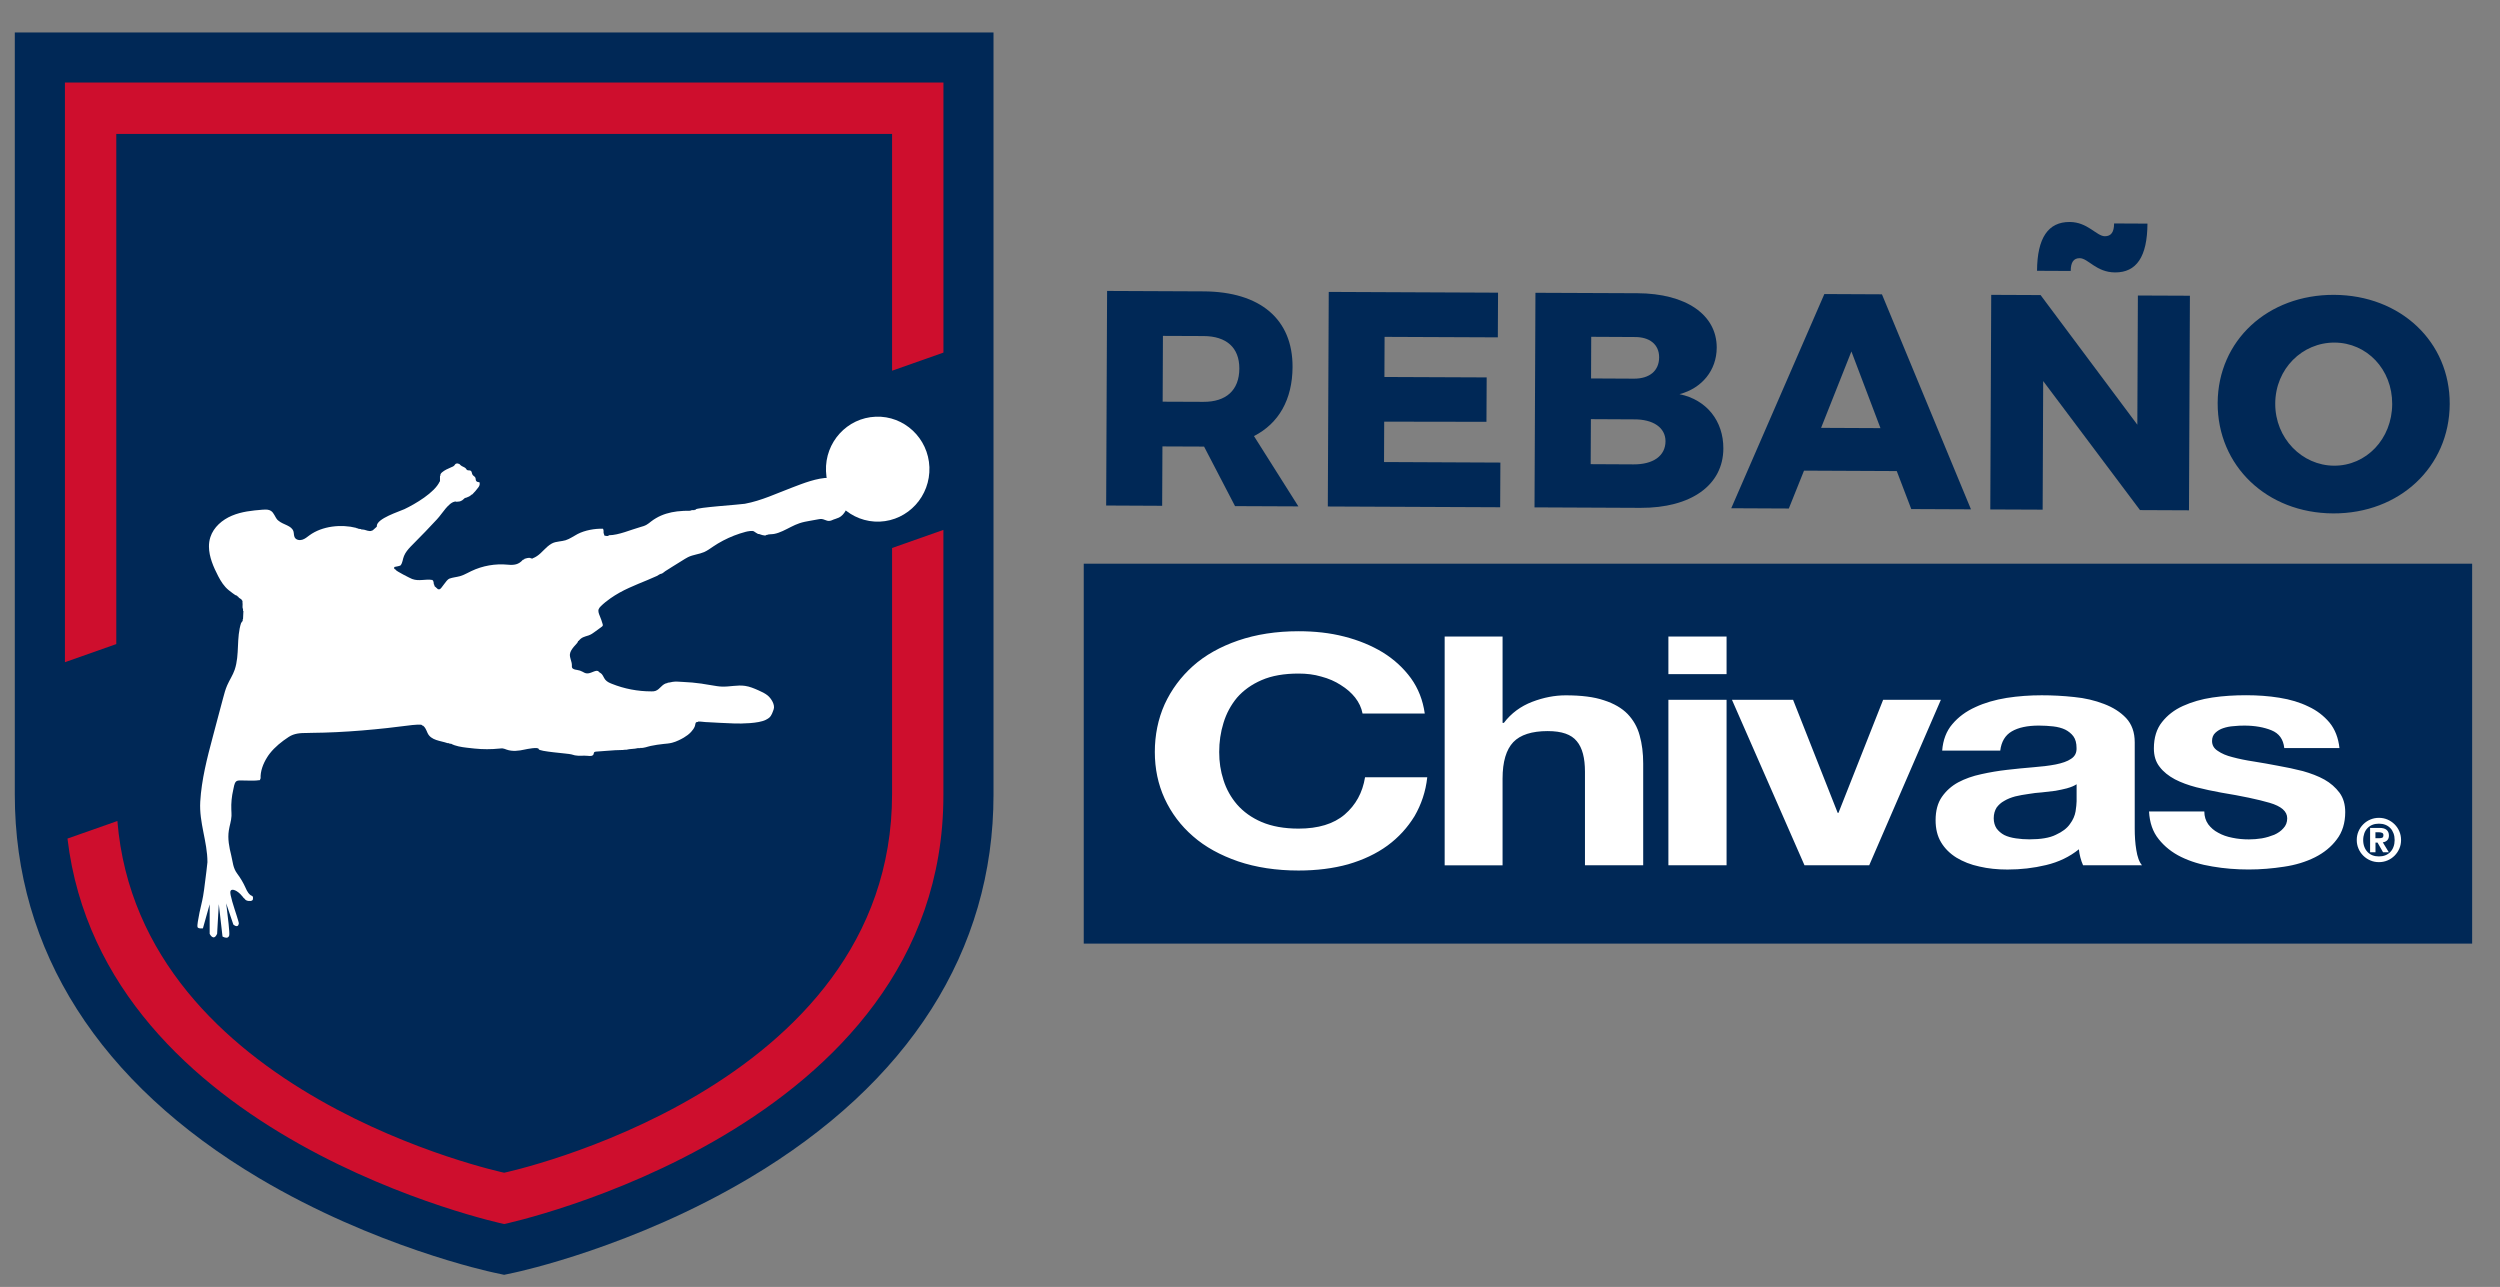 <?xml version="1.0" encoding="UTF-8"?><svg id="Capa_1" xmlns="http://www.w3.org/2000/svg" viewBox="0 0 459.38 236.48"><rect x="0" y="0" width="459.38" height="236.48" fill="#808080" stroke="none"/><defs><style>.cls-1{fill:#002856;}.cls-2{fill:#fff;}.cls-3{fill:#ce0e2d;}</style></defs><g><path class="cls-1" d="M2.72,5.97V146.04c0,28.64,15.51,52.99,44.86,70.43,21.24,12.62,42.26,17.18,43.15,17.37l1.91,.41,1.91-.41c.88-.19,21.91-4.74,43.15-17.37,29.35-17.44,44.86-41.8,44.86-70.43V5.97H2.72Z"/><g><path class="cls-2" d="M160.92,76.57c-5.26,.2-9.36,4.69-9.14,10.02,.18,5.31,4.63,9.46,9.87,9.26,5.24-.22,9.32-4.69,9.13-10.02-.2-5.31-4.63-9.47-9.87-9.26Z"/><path class="cls-2" d="M154.41,88.21c-.09-.06-.19-.13-.29-.16-.53-.19-1.11-.26-1.72-.26,0,0,0,0,0,0-2.27-.01-4.9,1.06-6.75,1.76-2.9,1.09-5.72,2.45-8.79,3.02-.79,.15-9.02,.68-9.02,1.05v.06h-.22v.06h-.55v.05h-.17v.06c-.84-.01-1.67,.02-2.48,.12-1.37,.17-2.69,.54-3.89,1.25-.3,.18-.6,.37-.89,.6-.28,.22-.55,.45-.86,.62-.34,.19-.72,.3-1.09,.4-1.8,.51-4.02,1.5-5.78,1.51-.01,0-.01,.07-.01,.07h-.16v.05c-.22,.07-.51-.04-.67-.05-.05-.18-.09-.34-.16-.5,0-.38,.02-.52-.11-.76-1.5-.06-3.34,.28-4.67,.97-.73,.38-1.41,.89-2.2,1.14-.37,.11-.77,.16-1.16,.22-.48,.07-.95,.15-1.37,.38-.31,.17-.59,.38-.84,.6-.86,.75-1.51,1.69-2.68,2.12v.05c-.12-.01-.24-.02-.38-.05v-.06c-.31-.1-.96,.09-1.14,.16v.07h-.11l-.05,.1h-.12c-.78,.9-1.61,1.01-2.79,.9-2.28-.22-4.62,.19-6.69,1.18-.25,.12-.5,.25-.74,.37-.43,.22-.87,.43-1.33,.56-.64,.18-1.32,.22-1.95,.45-.62,.23-1.47,1.96-1.83,1.96h-.26c-.22-.19-.44-.4-.66-.59v-.18h-.05v-.14h-.06c-.02-.17-.04-.34-.06-.51h-.05v-.11s-.16-.18-.16-.18c-1.27-.23-2.43,.3-3.72-.18-.34-.13-3-1.48-3-1.67v-.06h-.11v-.06c-.17-.08-.1,.05-.17-.15-.07-.06-.01,0-.05-.11l.12-.17c.28-.06,.87-.14,1.09-.28,.41-.54,.36-1.09,.63-1.73,.26-.64,.72-1.19,1.2-1.7,.19-.2,.39-.4,.58-.59,1.46-1.46,2.88-2.94,4.28-4.45,.58-.62,1.04-1.34,1.59-1.98,.47-.54,1.15-1.3,1.93-1.29,0,.02,0,.04,0,.06,.24-.06,.5-.01,.75-.1,.24-.08,.47-.22,.64-.41,.05-.05,.1-.11,.16-.15,.09-.06,.2-.08,.3-.1,.05-.01,.1-.04,.15-.06,.28-.09,.54-.23,.76-.42,.02-.03,.04-.06,.06-.08,.07,.02,.14-.04,.19-.09,.38-.38,.73-.79,1.05-1.22,.05-.07,.1-.14,.14-.21,.13-.23,.16-.5,.09-.75-.23-.02-.5-.06-.62-.26-.11-.18-.05-.42-.15-.61-.11-.21-.37-.3-.5-.5-.16-.24-.11-.61-.35-.75-.2-.12-.48-.01-.67-.14,0,0,0,0-.01-.01-.08-.06-.13-.16-.19-.24-.25-.32-.74-.36-1.02-.66-.04-.05-.08-.1-.13-.14-.06-.05-.15-.08-.23-.1-.06-.02-.11-.03-.17-.05-.13,0-.26,.01-.36,.09-.08,.06-.13,.16-.19,.24-.16,.21-.42,.3-.67,.4-.55,.23-1.18,.52-1.63,.91-.09,.08-.18,.17-.24,.28-.06,.11-.09,.24-.05,.35-.03,0-.05,0-.08,.01,0,.06,0,1.03,0,1.03h-.05c-.9,2.03-4.51,4.15-6.49,5.09-.96,.45-5.07,1.71-5.07,3.1v.12c-.26,.22-.52,.47-.78,.7h-.16v.06c-.42,.15-1.11-.13-1.37-.2-.2-.04-.38-.05-.59-.07v-.05c-.17-.02-.32-.02-.49-.05v-.05h-.17v-.07h-.22v-.05c-2.73-.7-6.24-.36-8.6,1.37-.42,.31-.82,.66-1.32,.81-.5,.15-1.13,.04-1.38-.42-.18-.33-.13-.74-.23-1.1-.33-1.11-1.87-1.21-2.75-1.97-.06-.05-.13-.1-.19-.16-.46-.51-.63-1.28-1.2-1.65-.37-.24-.83-.26-1.28-.23-.08,0-.16,0-.25,.01-1.92,.15-3.86,.35-5.64,1.1-1.77,.74-3.37,2.11-3.96,3.94-.19,.58-.27,1.18-.26,1.77,.01,1.85,.83,3.73,1.7,5.41,.51,.97,1.07,1.87,1.93,2.57,.13,.11,1.26,.99,1.4,.99h.11l.11,.17h.08l.19,.24s.08,.05,.11,.07c.18,.11,.4,.21,.46,.46h.07v.37c.07,.3-.05,.79,.05,1.1h.05v.41h.07c-.03,.5-.04,.99-.07,1.48h-.05v.33h-.05v.11l-.11,.06v.11l-.12,.05c-.94,2.82-.26,5.86-1.2,8.66-.34,1-.95,1.89-1.38,2.87-.33,.75-.54,1.55-.75,2.34-.34,1.27-.68,2.55-1.02,3.82-.29,1.11-.59,2.21-.88,3.32-1.04,3.89-2.06,7.84-2.3,11.88-.23,3.89,1.32,7.36,1.32,11.14,0,0-.3,2.84-.61,5.01-.12,.87-.25,1.63-.35,2.05-.15,.59-.33,1.41-.5,2.21-.25,1.23-.45,2.41-.37,2.64,.12,.37,1,.25,1,.25l.51-1.82,.73-2.6v3.26s0,2.16,0,2.16c0,0,.7,1.48,1.37,0l.05-.92,.26-4.53,.6,5.26,.08,.69s.61,.37,.98,.16c.12-.07,.22-.19,.26-.41,.09-.48-.26-3.38-.45-4.91-.07-.56-.12-.94-.12-.94l.39,1.15,.93,2.75s.84,.77,1.01-.17c.02-.12-.15-.68-.38-1.41-.51-1.59-1.32-3.99-1.17-4.51,.19-.67,1.34-.13,2.08,.78,.1,.13,.25,.25,.33,.4l.25,.23c.19,.37,1.04,.46,1.34,.25,.16-.11,.17-.33,.15-.52,0-.07-.01-.14-.05-.2-.07-.12-.32-.18-.43-.27-.14-.11-.27-.25-.38-.4-.21-.28-.36-.6-.5-.92-.41-.92-.93-1.8-1.53-2.6-.8-1.06-.81-2.16-1.11-3.38-.37-1.49-.68-3.03-.44-4.56,.13-.89,.45-1.76,.49-2.67,.02-.38-.02-.76-.03-1.14-.05-1.23,.07-2.46,.35-3.66,.1-.42,.18-1.19,.5-1.51,.29-.29,.81-.21,1.19-.21,1.05,0,2.27,.1,3.23-.07,.01-.07,.02-.18,.05-.26h.06c-.08-1.34,.46-2.76,1.2-3.93h0c.15-.24,.31-.48,.48-.69,.95-1.22,2.19-2.2,3.48-3.05,1.04-.68,2.17-.73,3.39-.73,.26,0,.52-.02,.78-.02,6.18-.05,12.43-.64,18.56-1.44,.13-.02,1.76-.17,1.76,.03v.06c.05,0,.11,0,.17,0,.44,.34,.59,.77,.84,1.34,.63,1.43,2.41,1.44,3.69,1.9h.23v.05h.14v.06h.29c.75,.42,1.86,.61,2.91,.73,.49,.06,.96,.1,1.37,.15,1.54,.16,3.09,.16,4.63,0,.19-.02,.39-.04,.58-.02,.25,.03,.47,.14,.71,.22,1.06,.37,2.23,.23,3.33-.02,.27-.06,2.56-.54,2.56-.07,0,.44,5.38,.79,5.99,.96,.22,.06,.43,.13,.66,.18,.77,.16,1.57,0,2.36,.09,.39,.05,.9,.08,1.05-.26,0-.01,.01-.02,.02-.03,.04-.11,.03-.23,.09-.33,.09-.13,.27-.15,.42-.16,.63-.03,1.27-.09,1.91-.14,1.03-.08,2.06-.16,3.07-.16,0-.04,.55-.04,.55-.04,.62-.18,1.45-.12,2.07-.29h.48v-.05c.62,.08,1.32-.24,1.92-.36,.77-.16,1.55-.28,2.34-.36,.53-.05,1.06-.09,1.57-.22,.43-.11,.84-.27,1.24-.46,.32-.15,.63-.31,.93-.49,.49-.29,.94-.62,1.33-1.04,.29-.31,.55-.67,.7-1.07,.05-.13,.1-.57,.17-.63,0,0,.12-.1,.12-.1,.11-.01,.2-.04,.31-.05v-.06c.6-.01,1.19,.12,1.79,.12,.46,.03,3.73,.21,4.95,.24,1.22,.03,4.31,.01,5.67-.66,.13-.07,.26-.14,.39-.22,.08-.05,.17-.1,.24-.17,.46-.38,.64-1.03,.82-1.5,.34-.87-.46-2.08-1.08-2.59-.51-.41-1.12-.7-1.72-.96-.79-.35-1.59-.69-2.44-.81-1.42-.21-2.85,.19-4.28,.13-.6-.02-1.19-.13-1.79-.23-.55-.1-1.11-.19-1.67-.27-.07-.01-.14-.02-.21-.04-1.17-.17-2.35-.27-3.53-.32-.58-.02-1.26-.11-1.83-.01-.33,.05-.57,.15-.92,.15v.06c-1.03,.12-1.35,1.15-2.25,1.46-.21,.07-.43,.08-.64,.08-.04,0-.07,0-.11,0-2.48,0-4.97-.47-7.27-1.4-.43-.17-.87-.37-1.17-.73-.27-.32-.39-.74-.66-1.05-.2-.23-.54-.31-.66-.56-.05,0-.1,0-.16,0v-.05c-.76,.02-1.41,.69-2.21,.43-.16-.05-.31-.15-.46-.23-.32-.18-.68-.3-1.04-.35-.37-.06-.83-.12-.94-.47-.04-.12-.02-.25-.02-.38,.01-.7-.43-1.36-.36-2.05,.06-.51,.39-.94,.7-1.34,.09-.12,.77-.8,.77-.94v-.08l.17-.12c.52-.64,1.03-.72,1.78-.96,.45-.15,.85-.43,1.23-.72,.4-.29,.79-.58,1.19-.87,.07-.06,.15-.11,.19-.2,.04-.1,0-.21-.02-.3-.14-.5-.31-.98-.51-1.46-.17-.41-.36-.86-.22-1.27,.08-.21,.24-.39,.4-.55,.54-.54,1.15-1.01,1.77-1.45,1.07-.75,2.22-1.38,3.41-1.92,1.11-.51,2.24-.96,3.37-1.43,.58-.24,1.16-.49,1.73-.75,.25-.12,.61-.42,.85-.42,.15,0,.59-.39,.71-.47,.3-.19,.59-.38,.89-.56,.09-.06,.18-.12,.28-.18,.81-.51,1.63-1.02,2.45-1.52,.18-.11,.36-.22,.55-.31,.48-.24,1-.37,1.52-.5,.5-.12,.99-.24,1.46-.44,.56-.25,1.05-.61,1.56-.95,0,0,.02-.01,.02-.02,1.22-.83,2.53-1.51,3.9-2.05,.7-.27,1.42-.51,2.15-.7,.31-.08,1.23-.27,1.51-.08,.26,.17,.5,.34,.77,.48h.16c.23,.08,.93,.36,1.31,.24v-.07h.16c.31-.16,.9-.1,1.3-.18,.55-.1,1.07-.3,1.58-.53,1.04-.47,2.02-1.08,3.1-1.44,.65-.22,1.33-.34,2.01-.46,.48-.09,.96-.17,1.44-.26,.22-.04,.44-.08,.66-.05,.34,.04,.64,.23,.98,.31,.65,.16,1-.22,1.56-.35l.6-.23c.25-.12,.48-.3,.68-.51,0,0,0,0,.01-.01,.39-.41,.68-.94,.88-1.49,.14-.41,.25-.81,.26-1.18,.04-1.14-.69-3.04-1.63-3.66Z"/></g><g><path class="cls-3" d="M21.37,118.36V24.61H163.92v43.51l9.44-3.33V15.17H11.93V121.68l9.44-3.33Z"/><path class="cls-3" d="M163.92,100.7v45.21c0,54.45-71.28,69.58-71.28,69.58,0,0-66.92-14.21-71.07-64.63l-9.17,3.23c6.55,55.18,80.24,70.83,80.24,70.83,0,0,80.71-17.14,80.71-78.79v-48.76l-9.44,3.33Z"/></g></g><g><rect class="cls-1" x="199.14" y="103.58" width="255.12" height="69.81"/><g><g><path class="cls-1" d="M226.94,93l-5.69-10.94h-.22l-7.43-.03-.05,10.91-10.29-.05,.17-39.43,17.72,.08c10.46,.05,16.4,5.14,16.36,13.91-.03,5.96-2.52,10.34-7.09,12.68l8.16,12.92-11.65-.05Zm-13.3-19.19l7.48,.03c4.16,.02,6.59-2.11,6.61-6.1,.02-3.88-2.39-5.97-6.56-5.99l-7.48-.03-.05,12.1Z"/><path class="cls-1" d="M275.27,53.78l-.04,8.21-20.81-.09-.03,7.37,18.79,.08-.04,8.16-18.79-.03-.03,7.42,21.38,.1-.04,8.21-31.67-.14,.17-39.43,31.11,.14Z"/><path class="cls-1" d="M315.45,63.91c-.02,4.11-2.68,7.42-6.84,8.52,5,1.03,8.08,4.93,8.06,9.99-.03,6.75-5.96,10.94-15.24,10.9l-19.46-.09,.17-39.43,18.73,.08c8.94,.04,14.61,3.95,14.58,10.02Zm-9.41,17.17c0-2.48-2.23-4.06-5.83-4.02l-7.88-.04-.04,8.27,7.88,.04c3.6,.02,5.86-1.55,5.87-4.25Zm-1.17-15.42c0-2.36-1.73-3.78-4.6-3.73l-7.88-.04-.03,7.65,7.88,.04c2.87,.01,4.62-1.44,4.63-3.92Z"/><path class="cls-1" d="M348.54,86.56l-17.05-.08-2.79,6.96-10.58-.05,17.11-39.36,10.58,.05,16.36,39.51-10.97-.05-2.67-6.99Zm-3-7.89l-5.34-14.09-5.57,14.04,10.91,.05Z"/><path class="cls-1" d="M374.96,54.22l17.78,23.82,.1-23.74,9.56,.04-.17,39.43-9-.04-17.79-23.71-.1,23.63-9.62-.04,.17-39.43,9.06,.04Zm13.69-4.16c-3.49-.02-4.94-2.61-6.51-2.62-1.12,0-1.64,.78-1.64,2.35l-6.19-.03c.03-6.08,2.07-8.99,6-8.97,3.32,.01,4.94,2.61,6.46,2.62,1.18,0,1.69-.78,1.7-2.35l6.13,.03c-.03,6.08-2.01,8.99-5.95,8.97Z"/><path class="cls-1" d="M450.14,74.24c-.05,11.53-9.2,20.15-21.41,20.1s-21.28-8.76-21.23-20.29c.05-11.48,9.2-19.93,21.41-19.87s21.28,8.64,21.23,20.06Zm-32.06-.08c-.03,6.41,4.96,11.39,10.81,11.41,5.91,.03,10.65-4.9,10.68-11.32,.03-6.41-4.68-11.27-10.58-11.3-5.91-.03-10.88,4.79-10.91,11.2Z"/></g><g><path class="cls-2" d="M405.76,151.46c.49,.64,1.08,1.17,1.84,1.56,.76,.43,1.61,.73,2.6,.92,.98,.21,1.99,.3,3.05,.3,.77,0,1.54-.06,2.37-.19,.84-.15,1.57-.38,2.28-.66,.67-.3,1.24-.69,1.67-1.19,.47-.48,.71-1.1,.71-1.84,0-1.27-1.08-2.21-3.23-2.84-2.12-.62-5.09-1.25-8.93-1.88-1.54-.28-3.04-.6-4.55-.98-1.48-.39-2.77-.86-3.93-1.46-1.15-.62-2.11-1.37-2.8-2.29-.74-.93-1.06-2.06-1.06-3.39,0-1.97,.5-3.59,1.49-4.83,.97-1.24,2.27-2.26,3.86-2.97,1.61-.73,3.43-1.26,5.4-1.55,2.01-.3,4.1-.42,6.19-.42s4.16,.14,6.12,.46c2.01,.32,3.77,.85,5.32,1.61,1.57,.72,2.85,1.72,3.89,2.95,1.01,1.23,1.63,2.82,1.83,4.69h-10.14c-.18-1.63-.94-2.69-2.36-3.27-1.38-.56-3.06-.86-4.96-.86-.61,0-1.28,.02-1.97,.1-.71,.04-1.36,.18-1.92,.37-.57,.18-1.05,.48-1.46,.86-.4,.38-.6,.87-.6,1.5,0,.76,.34,1.36,1.04,1.81,.71,.5,1.62,.89,2.73,1.16,1.15,.31,2.45,.58,3.92,.8,1.45,.23,2.91,.49,4.42,.78,1.56,.27,3.08,.6,4.58,.98,1.44,.41,2.79,.91,3.96,1.56,1.12,.63,2.05,1.45,2.77,2.41,.71,.97,1.05,2.15,1.05,3.57,0,1.98-.52,3.69-1.57,5.04-1,1.34-2.34,2.43-3.99,3.26-1.66,.83-3.56,1.42-5.69,1.73-2.14,.33-4.28,.51-6.5,.51s-4.48-.17-6.65-.55c-2.14-.34-4.06-.93-5.74-1.75-1.67-.81-3.07-1.93-4.13-3.27-1.1-1.35-1.67-3.05-1.78-5.09h10.16c0,.91,.25,1.69,.71,2.34Zm-25.89-6.62c-.67,.17-1.41,.34-2.17,.47-.77,.1-1.61,.19-2.48,.29-.83,.05-1.69,.16-2.53,.3-.81,.11-1.59,.25-2.39,.44-.76,.21-1.44,.47-2.01,.82-.6,.32-1.05,.75-1.41,1.23-.33,.53-.53,1.18-.53,1.97,0,.74,.19,1.36,.53,1.88,.36,.48,.84,.9,1.41,1.2,.61,.3,1.32,.49,2.14,.61,.79,.12,1.63,.18,2.48,.18,2.08,0,3.74-.27,4.86-.84,1.19-.54,2.05-1.2,2.57-1.95,.59-.78,.91-1.56,1.05-2.34,.11-.77,.19-1.4,.19-1.87v-3.12c-.45,.29-1.03,.54-1.71,.72Zm-21.12-11.78c1.11-1.32,2.53-2.36,4.24-3.13,1.69-.79,3.61-1.34,5.74-1.69,2.14-.33,4.27-.48,6.43-.48,1.95,0,3.95,.1,5.97,.32,1.99,.19,3.82,.63,5.48,1.27,1.64,.62,3.01,1.48,4.07,2.6,1.05,1.13,1.58,2.61,1.58,4.45v15.85c0,1.36,.08,2.68,.29,3.94,.2,1.25,.53,2.22,1.05,2.81h-10.83c-.21-.46-.37-.94-.5-1.44-.13-.47-.22-.99-.27-1.5-1.71,1.38-3.72,2.35-6.04,2.9-2.29,.55-4.62,.82-7.08,.82-1.83,0-3.56-.17-5.16-.55-1.61-.34-2.99-.9-4.21-1.63-1.19-.74-2.16-1.69-2.83-2.82-.69-1.14-1.01-2.5-1.01-4.07,0-1.73,.38-3.15,1.15-4.27,.78-1.12,1.79-2.03,3.02-2.69,1.22-.65,2.65-1.16,4.21-1.49,1.56-.35,3.18-.62,4.77-.8,1.61-.19,3.22-.34,4.76-.47,1.54-.12,2.92-.28,4.16-.52,1.17-.24,2.15-.56,2.82-1.03,.72-.46,1.04-1.12,1.01-1.98,0-.9-.19-1.63-.58-2.16-.37-.5-.91-.93-1.5-1.23-.63-.3-1.36-.49-2.19-.59-.83-.09-1.72-.15-2.65-.15-2.12,0-3.78,.36-4.99,1.07-1.2,.7-1.91,1.89-2.11,3.53h-10.67c.15-1.96,.77-3.59,1.87-4.87Zm-27.17,25.94l-13.33-30.41h11.23l8.2,20.78h.14l8.21-20.78h10.61l-13.17,30.41h-11.89Zm-14.32-30.41v30.41h-10.69v-30.41h10.69Zm-10.69-4.72v-6.9h10.69v6.9h-10.69Zm-30.47-6.9v15.86h.24c1.34-1.77,3.1-3.06,5.21-3.87,2.1-.8,4.14-1.19,6.16-1.19,2.85,0,5.2,.29,7.02,.91,1.86,.6,3.29,1.44,4.35,2.52,1.03,1.08,1.8,2.39,2.21,3.94,.44,1.55,.65,3.27,.65,5.16v18.7h-10.7v-17.18c0-2.51-.47-4.4-1.5-5.62-1.01-1.25-2.76-1.86-5.35-1.86-2.9,0-5.03,.68-6.32,2.03-1.29,1.36-1.97,3.58-1.97,6.69v15.95h-10.64v-42.04h10.64Zm-27.08,11.22c-.7-.88-1.58-1.65-2.65-2.31-1.02-.67-2.22-1.2-3.59-1.56-1.32-.39-2.7-.55-4.17-.55-2.66,0-4.92,.39-6.78,1.2-1.85,.8-3.34,1.87-4.52,3.22-1.13,1.36-1.97,2.92-2.49,4.64-.54,1.72-.79,3.52-.79,5.35s.24,3.47,.79,5.17c.52,1.66,1.36,3.16,2.49,4.48,1.18,1.35,2.67,2.42,4.52,3.22,1.86,.79,4.12,1.21,6.78,1.21,3.62,0,6.45-.86,8.48-2.59,2.03-1.75,3.28-4.01,3.74-6.85h11.43c-.28,2.63-1.1,5.01-2.33,7.14-1.29,2.1-2.91,3.9-4.98,5.42-2.04,1.49-4.47,2.63-7.21,3.43-2.77,.77-5.8,1.15-9.13,1.15-4.09,0-7.82-.57-11.1-1.68-3.27-1.13-6.07-2.66-8.3-4.62-2.25-1.95-3.98-4.26-5.21-6.92-1.21-2.64-1.8-5.49-1.8-8.57s.59-6.05,1.8-8.75c1.23-2.68,2.96-5.02,5.21-7.04,2.23-1.99,5.04-3.56,8.3-4.68,3.28-1.13,7.01-1.71,11.1-1.71,2.96,0,5.76,.3,8.4,.98,2.63,.67,5.01,1.65,7.1,2.92,2.07,1.29,3.78,2.86,5.15,4.73,1.36,1.89,2.2,4.06,2.54,6.49h-11.43c-.2-1.07-.67-2.04-1.36-2.93Z"/><path class="cls-2" d="M433.37,152.78c.21-.49,.5-.93,.88-1.31,.38-.38,.81-.67,1.31-.88s1.02-.31,1.57-.31,1.08,.1,1.57,.31c.49,.21,.93,.5,1.31,.88,.38,.38,.67,.81,.88,1.31,.21,.49,.31,1.02,.31,1.57s-.1,1.08-.31,1.57c-.21,.49-.5,.93-.88,1.31-.38,.38-.81,.67-1.31,.88-.49,.21-1.02,.31-1.57,.31s-1.08-.1-1.57-.31c-.49-.21-.93-.5-1.31-.88-.38-.38-.67-.81-.88-1.31-.21-.49-.31-1.02-.31-1.57s.1-1.08,.31-1.57Zm1.08,2.82c.14,.37,.34,.7,.59,.96,.53,.54,1.22,.81,2.09,.81s1.56-.27,2.09-.81c.26-.27,.46-.59,.59-.96,.14-.37,.21-.79,.21-1.24s-.07-.87-.21-1.24c-.14-.37-.33-.7-.59-.96-.53-.54-1.22-.81-2.09-.81s-1.56,.27-2.09,.81c-.26,.27-.46,.59-.59,.96s-.21,.79-.21,1.24,.07,.87,.21,1.24Zm1.06-3.47h1.74c.58,0,1.01,.12,1.29,.36,.28,.24,.43,.58,.43,1.04,0,.37-.1,.66-.31,.87-.21,.21-.48,.34-.82,.38l1.11,1.82h-1.06l-1.01-1.77h-.38v1.77h-.99v-4.46Zm.99,1.89h.73c.24,0,.43-.04,.55-.11,.12-.07,.18-.22,.18-.44s-.08-.36-.24-.43c-.16-.07-.36-.11-.59-.11h-.64v1.09Z"/></g></g></g></svg>